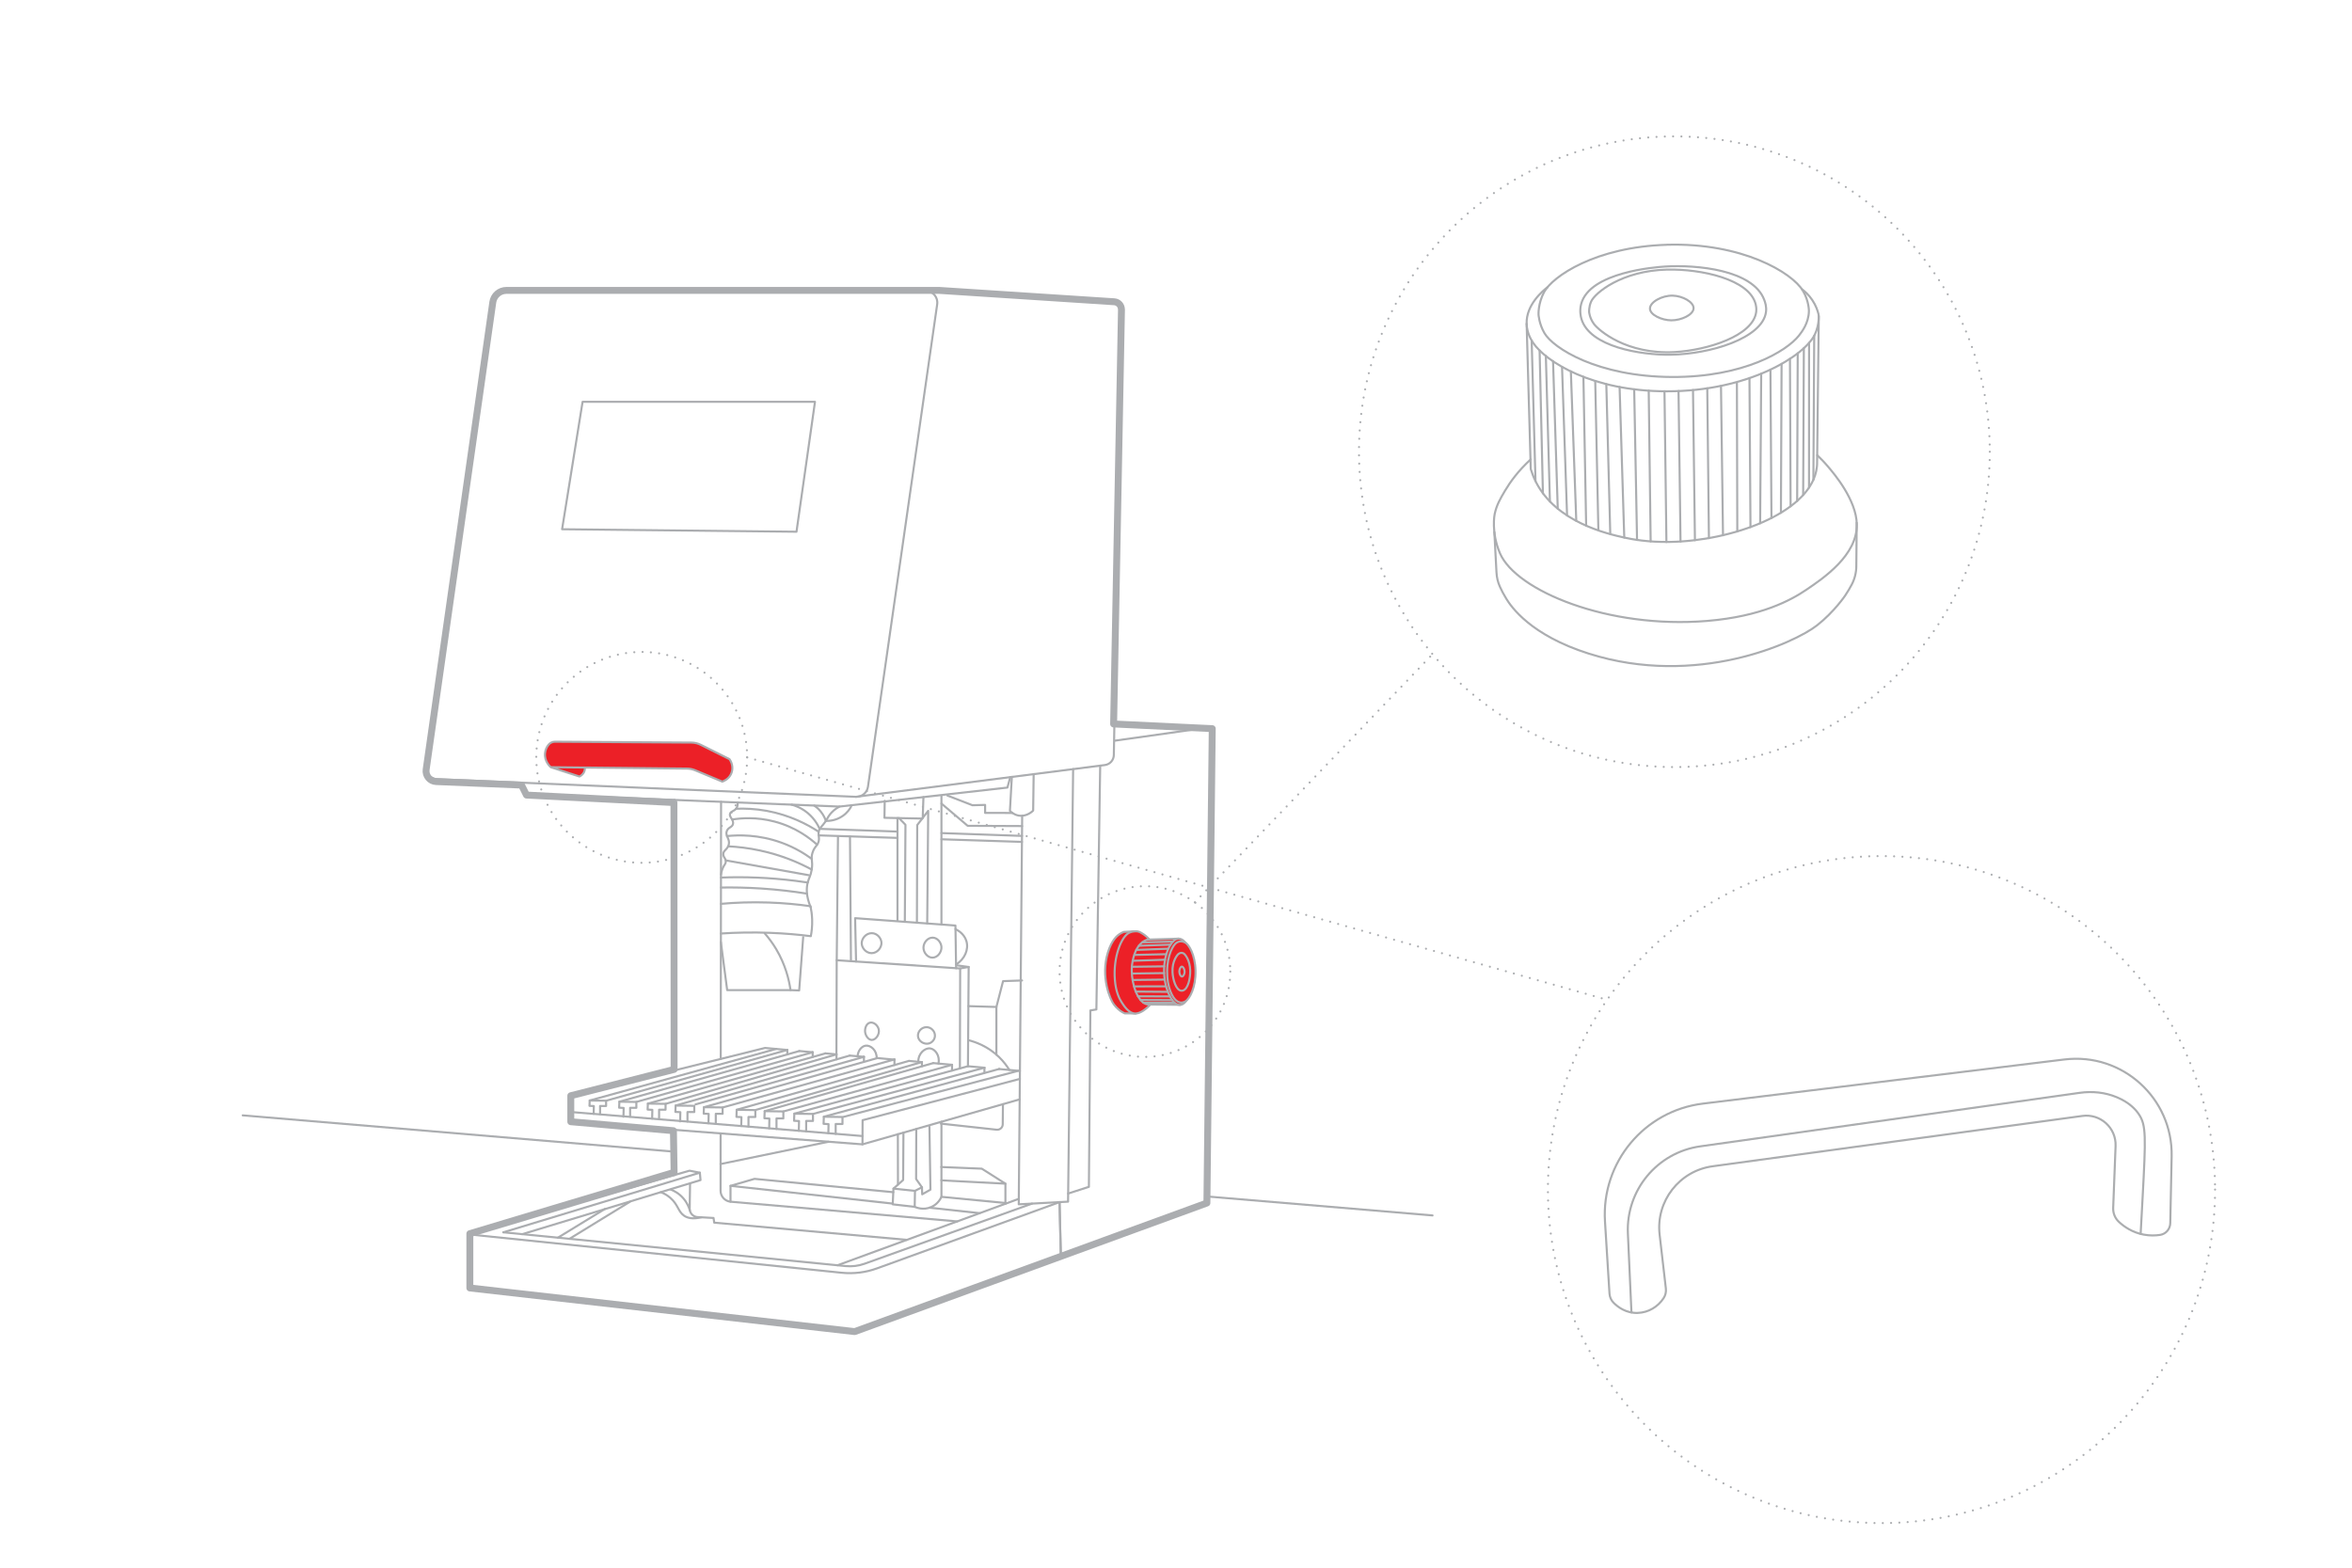 <?xml version="1.0" encoding="UTF-8"?>
<svg xmlns="http://www.w3.org/2000/svg" viewBox="0 0 850.39 566.93">
  <defs>
    <style>
      .cls-1 {
        stroke-dasharray: 0 3;
      }

      .cls-1, .cls-2, .cls-3, .cls-4, .cls-5 {
        stroke-linecap: round;
        stroke-linejoin: round;
      }

      .cls-1, .cls-2, .cls-3, .cls-5 {
        fill: none;
      }

      .cls-1, .cls-2, .cls-4, .cls-5 {
        stroke-width: .75px;
      }

      .cls-1, .cls-3, .cls-4, .cls-5 {
        stroke: #abadb0;
      }

      .cls-2 {
        stroke: #abadaf;
      }

      .cls-3 {
        stroke-width: 2.5px;
      }

      .cls-4 {
        fill: #ec2027;
      }
    </style>
  </defs>
  <g id="line_drawing" data-name="line drawing">
    <g>
      <g>
        <path class="cls-4" d="m409.96,336.81l-3.64.2c-.38.14-.92.38-1.52.77-.62.41-2.82,1.98-4.26,6.76-2.65,8.82.82,16.87,2.2,18.71,1.05,1.41,2.31,2.3,2.31,2.3.62.44,1.18.72,1.58.91,1.35.01,2.71.03,4.06.04"/>
        <path class="cls-4" d="m415.61,339.79c-.89-1.03-1.77-1.69-2.42-2.1-.58-.37-1.1-.7-1.82-.85,0,0-1.4-.31-3.04.44-2.89,1.31-5.88,8.85-5.24,16.98.35,4.45,1.61,6.88,2.42,8.14.89,1.4,2.67,4.18,5.07,4.12,1.89-.04,3.89-1.83,4.47-2.36.39-.35.68-.66.88-.88"/>
        <path class="cls-4" d="m426.13,339.45c-3.76.11-7.52.23-11.27.34-.24.08-.61.21-1.02.43-3.13,1.69-4.01,5.85-4.3,7.23-.13.64-.37,1.93-.34,3.73.08,5.1,2.2,11.25,5.48,12,.25.06.46.07.51.07,3.84.05,7.68.09,11.53.14"/>
        <path class="cls-4" d="m428.78,341.15c-.23-.34-1.23-1.71-2.65-1.7-.74,0-1.28.39-1.48.54-1.46,1.03-3.76,4.84-3.76,10.96,0,6.7,2.76,11.29,4.4,12.12.83.42,1.58.31,1.58.31,1.05-.16,1.71-1.03,1.95-1.37"/>
        <path class="cls-4" d="m432.25,350.95c-.16-5.83-2.45-9.38-3.67-10.07-.89-.5-1.74-.46-1.74-.46s-.73.04-1.45.49c-1.15.71-3.37,4.32-3.4,10.43-.03,5.94,2.03,9.44,3.2,10.41.28.23.96.81,1.91.82,0,0,.78.02,1.59-.5,1.4-.89,3.73-4.99,3.56-11.14Z"/>
        <path class="cls-5" d="m430.33,350.98c-.09-3.74-1.81-5.93-2.48-6.24-.42-.2-.82-.16-.82-.16s-.47.04-.93.4c-.48.38-2.37,2.66-2.17,6.6.14,2.67,1.25,6.44,3.11,6.69.07,0,.29.03.58-.04,1.97-.49,2.77-4.52,2.71-7.25Z"/>
        <path class="cls-5" d="m428.31,351.43c.02-.88-.51-1.88-1.01-1.87-.48.02-.89.97-.9,1.75,0,.83.44,1.82.94,1.83.49,0,.96-.92.98-1.71Z"/>
        <path class="cls-5" d="m424.05,340.52c-3.69.09-7.39.18-11.08.27"/>
        <path class="cls-5" d="m423.21,341.62c-3.81.13-7.62.26-11.43.39"/>
        <path class="cls-5" d="m410.83,343.52c3.87-.15,7.73-.3,11.6-.44"/>
        <path class="cls-5" d="m421.69,345.07c-3.84.09-7.67.17-11.51.26"/>
        <path class="cls-5" d="m409.54,347.45c3.89-.13,7.79-.26,11.68-.38"/>
        <path class="cls-5" d="m409.24,349.62c3.9-.05,7.79-.11,11.69-.16"/>
        <path class="cls-5" d="m409.23,352.06c3.89-.05,7.78-.11,11.67-.16"/>
        <path class="cls-5" d="m409.5,354.39c3.87-.05,7.75-.09,11.62-.14"/>
        <path class="cls-5" d="m421.52,356.69c-3.84.01-7.67.02-11.51.03"/>
        <path class="cls-5" d="m410.65,358.59c3.87.03,7.74.06,11.6.09"/>
        <path class="cls-5" d="m411.46,360.29c3.85.02,7.7.04,11.55.05"/>
        <path class="cls-5" d="m412.38,361.62c3.82.02,7.64.03,11.45.05"/>
        <path class="cls-5" d="m413.41,362.6c3.74,0,7.48,0,11.23,0"/>
      </g>
      <polygon class="cls-5" points="210.64 145.31 294.67 145.31 287.98 192.29 203.23 191.39 210.64 145.31"/>
      <path class="cls-5" d="m182.74,105.19h151.92c2.58,0,4.56,2.28,4.19,4.84l-25.03,174.49c-.31,2.15-2.2,3.72-4.37,3.63l-151.47-6.39c-2.51-.11-4.38-2.36-4.01-4.84l24.57-168.1c.3-2.08,2.09-3.62,4.19-3.62Z"/>
      <path class="cls-5" d="m309.45,288.15c30-3.83,60.01-7.65,90.01-11.48,1.84-.23,3.23-1.78,3.26-3.64.96-53.5,1.93-107,2.89-160.5.04-2.01-1.53-3.69-3.54-3.8-22.47-1.18-44.95-2.36-67.42-3.55"/>
      <path class="cls-5" d="m188.42,283.04c.72,1.37,1.44,2.75,2.16,4.12,37.65,1.51,75.3,3.01,112.94,4.52,20.24-2.29,40.48-4.58,60.72-6.87.35-1.26.69-2.52,1.04-3.79"/>
      <path class="cls-4" d="m199.16,277.44l49.24.51c1.01.01,2,.22,2.93.6,3.27,1.37,6.55,2.73,9.82,4.1.37-.12,2.21-.76,3.14-2.69.83-1.71.62-3.79-.53-5.43-3.45-1.72-6.91-3.45-10.36-5.17-1.07-.53-2.25-.82-3.44-.82-16.44-.1-32.87-.21-49.31-.31-.91,0-1.78.4-2.34,1.11-.56.71-1.14,1.74-1.26,3.09-.26,2.96,1.89,4.83,2.1,5.01,3.45,1.12,6.91,2.25,10.36,3.37.27-.13,1.2-.6,1.69-1.69.29-.64.29-1.23.27-1.56"/>
      <path class="cls-5" d="m386.2,431.62c2.49-.81,4.99-1.62,7.5-2.42.18-21.26.36-42.53.54-63.79.73-.11,1.44-.23,2.17-.36.45-29.39.92-58.77,1.38-88.16"/>
      <path class="cls-5" d="m403.09,267.85c11.33-1.6,21.99-3.1,33.33-4.69,1-.14,1.9.65,1.88,1.66-.77,56.28-1.53,112.58-2.3,168.87-.01.99-.65,1.87-1.58,2.21-16.94,6.2-33.9,12.39-50.85,18.6-.17-6.59-.33-13.19-.48-19.78"/>
      <path class="cls-5" d="m365.84,280.96c-.23,4.09-.46,8.17-.69,12.26.4.42,1.48,1.43,3.16,1.72,2.91.5,5.03-1.59,5.24-1.81.06-4.39.12-8.78.18-13.18"/>
      <path class="cls-5" d="m369.58,294.99c-.41,46.84-.83,93.69-1.24,140.53l17.83-.96c.61-52.14,1.22-104.29,1.83-156.43"/>
      <path class="cls-5" d="m436.42,263.16c-11.11-.41-22.22-.81-33.33-1.22"/>
      <path class="cls-5" d="m383.58,454.5c-22.52,8.26-45.04,16.52-67.57,24.78-4.17,1.53-8.64,2.07-13.06,1.58l-131.89-14.69c-1.08-.12-1.9-1.04-1.89-2.12.03-5.89.05-11.78.08-17.68,45.02,4.63,90.05,9.27,135.07,13.9,4.31.44,8.66-.09,12.73-1.57,22.01-7.99,44.03-15.98,66.04-23.97l.48,19.78Z"/>
      <path class="cls-5" d="m169.26,446.37c26.68-7.67,53.37-15.34,80.05-23.01,1.24.24,2.49.48,3.73.72-23.68,7.19-47.37,14.38-71.05,21.56"/>
      <path class="cls-5" d="m182,445.64c41.73,4.15,81.99,8.06,123.73,12.21,2.33.23,4.68-.06,6.88-.85l60.54-21.74"/>
      <path class="cls-5" d="m253.04,424.08c.08.89.16,1.79.24,2.68-21.5,6.52-43,13.04-64.5,19.56"/>
      <path class="cls-5" d="m288.98,380.08h.01c1.61.15,3.23.29,4.84.44"/>
      <path class="cls-5" d="m307.23,381.73l5.12.45h.01"/>
      <path class="cls-5" d="m328.64,383.66l2.72.25c.66.06,1.31.12,1.97.18"/>
      <path class="cls-5" d="m355.93,386.12c-1.98-.18-3.97-.36-5.96-.54"/>
      <path class="cls-5" d="m361.18,386.59h.01c2.53.23,5.03.45,7.56.69"/>
      <path class="cls-5" d="m344.23,385.06h-.01c-2.27-.21-4.54-.41-6.81-.61"/>
      <path class="cls-5" d="m323.4,383.19c-.06-.01-.12-.01-.18-.01h-.01c-1.99-.19-3.99-.37-5.98-.55h-.01"/>
      <path class="cls-5" d="m302.44,381.29h-.01c-1.33-.12-2.68-.23-4.02-.36"/>
      <path class="cls-5" d="m284.66,379.7c-1.33-.12-2.68-.25-4.02-.37h-.01c-1.35-.11-2.68-.23-4.03-.36-23.31,5.78-46.63,11.57-69.94,17.34-.11,3.14-.23,6.26-.36,9.39,35.18,2.71,70.35,5.42,105.53,8.13,18.94-5.42,37.89-10.84,56.83-16.26"/>
      <path class="cls-5" d="m368.74,390.17c-18.95,4.98-37.91,9.96-56.86,14.93-.01,2.91-.03,5.82-.04,8.73"/>
      <path class="cls-5" d="m311.85,410.83c-35.1-2.89-70.2-5.78-105.31-8.68"/>
      <path class="cls-5" d="m214.64,402.82c.02-.94.05-1.88.07-2.83-.53-.03-1.05-.05-1.58-.08.03-.64.05-1.29.08-1.93,1.98.03,3.95.05,5.93.08v1.9h-2.17v2.86"/>
      <path class="cls-5" d="m225.42,403.84c.02-1.06.05-2.12.07-3.17-.55-.03-1.09-.06-1.64-.09.03-.72.06-1.45.09-2.17,2.05.03,4.09.06,6.14.09v2.13h-2.25v3.21"/>
      <path class="cls-5" d="m235.79,404.5c.02-1.05.05-2.1.07-3.15-.57-.03-1.14-.06-1.71-.09.03-.72.06-1.44.09-2.16,2.13.03,4.26.06,6.4.09v2.11h-2.34v3.19"/>
      <path class="cls-5" d="m245.91,405.54c.03-1.12.05-2.24.08-3.35-.6-.03-1.2-.06-1.8-.09.03-.76.06-1.53.09-2.29,2.25.03,4.5.06,6.75.09v2.25h-2.47v3.4"/>
      <path class="cls-5" d="m256.15,406.23c.03-1.14.05-2.27.08-3.41-.6-.03-1.2-.06-1.8-.09.03-.78.06-1.55.09-2.33,2.25.03,4.5.06,6.75.09v2.28h-2.47v3.45"/>
      <path class="cls-5" d="m268,407.22c.03-1.08.04-2.16.07-3.23-.61-.03-1.21-.07-1.8-.1.03-.86.06-1.71.08-2.55,2.26.03,4.5.07,6.75.1v2.5h-2.48v3.51"/>
      <path class="cls-5" d="m278.11,408.06c.03-1.18.04-2.37.07-3.55-.59-.04-1.2-.07-1.8-.11.04-.85.07-1.72.1-2.57,2.26.04,4.5.07,6.75.11v2.52h-2.48v3.8"/>
      <path class="cls-5" d="m288.82,408.94c.03-1.18.06-2.37.08-3.53-.61-.03-1.2-.07-1.8-.1.03-.87.07-1.72.1-2.57,2.24.03,4.5.07,6.74.1v2.53h-2.46v3.8"/>
      <path class="cls-5" d="m299.5,409.82c.01-1.1.04-2.2.07-3.3-.61-.04-1.2-.07-1.8-.11.03-.85.07-1.72.1-2.57,2.24.04,4.5.07,6.74.11v2.52h-2.46v3.58"/>
      <path class="cls-5" d="m304.97,403.9c21.08-5.56,42.16-11.11,63.24-16.67"/>
      <path class="cls-5" d="m297.86,403.84c21.16-5.76,42.33-11.52,63.49-17.28"/>
      <path class="cls-5" d="m293.94,402.83c20.66-5.57,41.32-11.14,61.99-16.71"/>
      <path class="cls-5" d="m287.2,402.73c20.93-5.72,41.85-11.43,62.78-17.15"/>
      <path class="cls-5" d="m283.23,401.94c20.33-5.62,40.66-11.25,61-16.87"/>
      <path class="cls-5" d="m276.47,401.83c20.31-5.79,40.62-11.58,60.93-17.38"/>
      <path class="cls-5" d="m273.1,401.43c20.08-5.78,40.15-11.57,60.23-17.35"/>
      <path class="cls-5" d="m328.64,383.66c-.61.18-1.22.34-1.83.52-20.16,5.72-40.3,11.44-60.46,17.15"/>
      <path class="cls-5" d="m261.27,400.5c20.71-5.79,41.42-11.58,62.13-17.38"/>
      <path class="cls-5" d="m254.52,400.4c20.9-5.92,41.8-11.85,62.71-17.77"/>
      <path class="cls-5" d="m251.48,399.38c20.29-5.73,40.59-11.46,60.88-17.19"/>
      <path class="cls-5" d="m244.28,399.8c20.98-6.02,41.96-12.05,62.94-18.07"/>
      <path class="cls-5" d="m240.65,399.19c20.6-5.97,41.2-11.93,61.8-17.9"/>
      <path class="cls-5" d="m234.25,399.11c21.39-6.06,42.78-12.12,64.17-18.17"/>
      <path class="cls-5" d="m230.08,398.49c21.25-5.99,42.5-11.98,63.75-17.97"/>
      <path class="cls-5" d="m223.94,398.41c21.68-6.11,43.37-12.22,65.05-18.32"/>
      <path class="cls-5" d="m219.13,398.06c21.84-6.12,43.68-12.25,65.53-18.37"/>
      <path class="cls-5" d="m213.21,397.98c22.48-6.22,44.96-12.44,67.44-18.66"/>
      <path class="cls-5" d="m284.66,379.69v1.61"/>
      <path class="cls-5" d="m293.83,380.52v1.71"/>
      <path class="cls-5" d="m302.45,381.3v1.78"/>
      <path class="cls-5" d="m312.36,382.19v1.77"/>
      <path class="cls-5" d="m323.4,383.12v1.98"/>
      <path class="cls-5" d="m333.33,384.08v1.49"/>
      <path class="cls-5" d="m344.22,385.07v2.08"/>
      <path class="cls-5" d="m355.93,386.12v1.85"/>
      <path class="cls-5" d="m243.92,289.29c-.01,32.6-.01,65.19-.01,97.79"/>
      <path class="cls-5" d="m243.89,424.92v-16.31"/>
      <path class="cls-5" d="m260.55,409.89c-.01,6.91-.01,13.81-.02,20.71,0,2.07,1.58,3.8,3.64,3.98,27.32,2.37,54.63,4.75,81.95,7.12"/>
      <path class="cls-5" d="m260.71,289.97c-.04,30.99-.08,61.99-.12,92.98"/>
      <path class="cls-5" d="m368.35,433.54c-21.85,8.01-43.69,16.01-65.54,24.02"/>
      <path class="cls-5" d="m327.9,448.37c-23.22-2.07-46.45-4.15-69.67-6.22-.08-.56-.16-1.12-.24-1.69-1.92-.11-3.85-.21-5.77-.32-1.62-.09-2.88-1.44-2.86-3.06.05-3.01.09-6.02.14-9.02"/>
      <path class="cls-5" d="m201.69,447.6c5.69-3.48,11.39-6.96,17.08-10.44"/>
      <path class="cls-5" d="m227.72,434.62c-7.28,4.46-14.57,8.92-21.85,13.39"/>
      <path class="cls-5" d="m238.91,431.12c.84.32,2.15.93,3.45,2.06,2.87,2.49,2.8,5.02,5.04,6.5,1.05.69,2.88,1.33,6.18.54"/>
      <path class="cls-5" d="m249.41,437.71c-.27-.97-.88-2.63-2.27-4.27-1.68-1.98-3.63-2.88-4.61-3.25"/>
      <path class="cls-5" d="m349.97,385.58c.09-11.97.17-23.93.26-35.9-1.02.18-2.05.36-3.07.54-.03,12.05-.07,24.1-.1,36.15"/>
      <path class="cls-5" d="m347.16,350.23c-14.88-.99-29.76-1.99-44.64-2.98-.03,11.35-.07,22.7-.1,34.04"/>
      <path class="cls-5" d="m362.63,399.3c-.03,2.43-.05,4.85-.08,7.28-.01,1.18-1.04,2.08-2.21,1.96-6.71-.73-13.42-1.47-20.13-2.2"/>
      <path class="cls-5" d="m340.39,334.32v-46.43"/>
      <path class="cls-5" d="m340.39,405.66v27.15c-.23.51-1.24,2.63-3.7,3.7-2.92,1.28-5.56.11-5.97-.08.03-1.93.06-3.86.1-5.79.84-.41,1.68-.84,2.53-1.27.03.85.06,1.69.08,2.53.99-.56,1.99-1.11,2.98-1.68-.12-7.59-.25-15.18-.36-22.78"/>
      <path class="cls-5" d="m330.81,430.65l-7.77-.81c-.09,1.9-.18,3.79-.27,5.69,2.65.3,5.3.6,7.95.9"/>
      <path class="cls-5" d="m326.65,409.6c-.04,5.71-.07,11.43-.11,17.14-.63.55-1.27,1.11-1.88,1.66-.54.48-1.07.95-1.61,1.43"/>
      <path class="cls-5" d="m325.03,295.85c.78.81,1.57,1.62,2.35,2.42-.08,11.69-.15,23.4-.23,35.09"/>
      <path class="cls-5" d="m324.49,295.84v36.96"/>
      <path class="cls-5" d="m324.63,410.18c.01,6.07.02,12.15.04,18.22"/>
      <path class="cls-5" d="m331.52,333.68c.04-11.77.07-23.53.11-35.31,1.32-1.72,2.64-3.44,3.97-5.16-.12,13.58-.23,27.15-.36,40.73"/>
      <path class="cls-5" d="m333.35,429.38c-.72-1-1.42-2.01-2.12-3.01.01-6.04.04-12.05.06-18.09h0"/>
      <path class="cls-5" d="m260.53,420.95c13.01-2.69,26.01-5.37,39.02-8.06"/>
      <path class="cls-5" d="m340.32,422.03c4.88.2,9.77.4,14.65.6,2.85,1.81,5.7,3.61,8.55,5.42-7.72-.4-15.45-.8-23.17-1.2"/>
      <path class="cls-5" d="m363.52,428.06v7.29"/>
      <path class="cls-5" d="m363.52,435.04c-7.72-.74-15.42-1.49-23.13-2.23"/>
      <path class="cls-5" d="m322.78,435.26c-19.56-2.13-39.1-4.28-58.66-6.42,2.9-.84,5.79-1.69,8.68-2.53l50.17,4.83"/>
      <path class="cls-5" d="m354.24,438.72c-6.04-.66-12.09-1.32-18.13-1.98h-.01"/>
      <path class="cls-5" d="m264.12,428.84v5.74"/>
      <path class="cls-5" d="m369.54,354.57c-2.29.08-4.58.16-6.87.24-.8,3.11-1.61,6.22-2.41,9.34v17.25"/>
      <path class="cls-5" d="m350.04,376.13c2.56.64,7.11,2.19,11.19,6.15,1.65,1.6,2.84,3.23,3.71,4.65"/>
      <path class="cls-5" d="m360.27,364.15c-3.38-.1-6.75-.2-10.13-.3"/>
      <path class="cls-5" d="m309.52,347.72c-.11-5.23-.22-10.45-.34-15.68,5.98.44,11.98.87,17.96,1.32,1.46.1,2.92.21,4.37.32,2.96.21,5.91.43,8.87.65,1.69.12,3.37.25,5.06.37.01.44.01.89.03,1.33.07,4.7.15,9.39.22,14.11"/>
      <path class="cls-5" d="m350.24,349.69c-1.4-.2-2.8-.39-4.2-.59"/>
      <path class="cls-5" d="m345.47,336.02c.47.22,3.12,1.48,3.95,4.33.88,2.99-.6,6.51-3.74,8.43"/>
      <path class="cls-5" d="m337.2,339.09c-1.88-.03-3.31,1.87-3.31,3.61,0,1.74,1.42,3.61,3.25,3.61,1.91,0,3.36-2.04,3.25-3.86-.1-1.58-1.4-3.34-3.19-3.37Z"/>
      <path class="cls-5" d="m315.2,337.47c-2.06-.03-3.63,1.87-3.64,3.61,0,1.74,1.56,3.61,3.57,3.61,2.1,0,3.69-2.04,3.57-3.86-.11-1.58-1.54-3.34-3.5-3.37Z"/>
      <path class="cls-5" d="m333.88,288.25c-.1,2.5-.18,5.03-.26,7.54"/>
      <path class="cls-5" d="m333.44,296.02c-4.55-.1-9.11-.18-13.66-.28.03-2.05.06-4.1.1-6.13"/>
      <path class="cls-5" d="m334.97,371.46c-1.79,0-3.21,1.61-3.07,3.25.15,1.88,2.29,3.13,4.02,2.62,1.16-.34,2.09-1.47,2.12-2.76.04-1.62-1.35-3.12-3.07-3.12Z"/>
      <path class="cls-5" d="m332.02,383.96c-.05-3.06,2.43-5.07,4.3-4.82,1.8.24,3.6,2.64,2.98,5.48"/>
      <path class="cls-5" d="m310.07,382.04c.1-2.08,1.46-3.68,2.89-3.89,1.81-.26,4.12,1.67,4.01,4.55"/>
      <path class="cls-5" d="m315.18,376.07c-1.24-.03-2.25-1.55-2.39-2.89-.14-1.25.4-3,1.72-3.34,1.38-.36,2.9.99,3.21,2.44.38,1.78-1.06,3.83-2.53,3.79Z"/>
      <path class="cls-5" d="m276.54,337.58c1.35,1.56,2.77,3.43,4.1,5.66,3.34,5.62,4.64,11.03,5.18,14.82l3.13.12c.48-6.43.96-12.85,1.45-19.28"/>
      <path class="cls-5" d="m260.66,326.86c5.12-.46,10.89-.69,17.2-.48,5.53.18,10.61.68,15.18,1.33.29,1.34.54,2.97.6,4.82.08,2.37-.17,4.42-.48,6.02-4.49-.57-9.37-1-14.58-1.2-6.48-.26-12.49-.12-17.94.24"/>
      <path class="cls-5" d="m285.81,358.06h-22.89c-.76-5.78-1.52-11.57-2.28-17.35"/>
      <path class="cls-5" d="m260.68,316.26c.19-1.31.59-2.26.92-2.89.45-.85.73-1.03.81-1.63.16-1.19-.81-1.58-.9-2.71-.12-1.52,1.56-1.76,1.99-3.61.49-2.12-1.39-3.11-.72-4.88.55-1.45,1.99-1.3,2.26-2.62.31-1.55-1.54-2.47-1.08-3.7.37-1,1.75-.84,2.44-2.17.34-.66.34-1.35.28-1.84"/>
      <path class="cls-5" d="m303.52,291.68c-1.67.9-2.7,1.92-3.34,2.71-1.11,1.36-1.06,2.02-2.62,3.89-.76.91-1.07,1.11-1.36,1.81-.52,1.28-.06,2.07-.09,3.34-.06,2.22-1.53,2.33-2.35,4.97-.72,2.32.24,2.8-.27,6.05-.37,2.36-1,2.93-1.45,4.7-.49,1.95-.64,4.86,1.07,8.91"/>
      <path class="cls-5" d="m295.43,305.47c-2.5-2.26-7.66-6.33-15.4-8.37-6.56-1.73-12.14-1.25-15.33-.73"/>
      <path class="cls-5" d="m266.1,292.47c3.13-.13,6.93,0,11.16.77,8.43,1.55,14.79,4.96,18.75,7.56"/>
      <path class="cls-5" d="m293.51,310.6c-2.64-1.93-6.33-4.2-11.07-5.9-8.15-2.94-15.38-2.78-19.59-2.35"/>
      <path class="cls-5" d="m263.27,306.06c3.42.17,7.33.6,11.58,1.52,7.75,1.67,14.02,4.39,18.64,6.87"/>
      <path class="cls-5" d="m292.05,319.15c-1.42-.22-2.85-.42-4.31-.6-9.56-1.21-18.62-1.51-27.07-1.2"/>
      <path class="cls-5" d="m260.67,320.96c4.55-.07,9.45.02,14.66.36,5.93.39,11.44,1.05,16.46,1.85"/>
      <path class="cls-5" d="m292.44,316.5c-10.02-1.79-20.04-3.57-30.06-5.36"/>
      <path class="cls-5" d="m286.18,290.99c1.25.33,2.94.95,4.69,2.14,3.27,2.23,4.84,5.17,5.49,6.62"/>
      <path class="cls-5" d="m294.41,291.32c.66.46,1.52,1.16,2.34,2.17,1.02,1.27,1.57,2.52,1.86,3.38"/>
      <path class="cls-5" d="m307.74,291.68c-.46.83-1.37,2.22-3.01,3.37-2.53,1.78-5.16,1.84-6.12,1.81"/>
      <path class="cls-5" d="m324.49,300.72c-9.37-.32-18.75-.65-28.13-.98"/>
      <path class="cls-5" d="m369.51,302.29c-9.7-.34-19.41-.67-29.12-1.02"/>
      <path class="cls-5" d="m324.49,303.01c-9.49-.3-18.98-.61-28.47-.91"/>
      <path class="cls-5" d="m369.49,304.45c-9.7-.32-19.41-.62-29.1-.94"/>
      <path class="cls-5" d="m302.98,302.7c-.15,14.85-.3,29.7-.45,44.54"/>
      <path class="cls-5" d="m307.32,302.46c.12,15.04.23,30.09.35,45.13"/>
      <path class="cls-5" d="m340.39,290.6c3.16,2.68,6.32,5.36,9.49,8.04,6.56.03,13.11.06,19.67.09"/>
      <path class="cls-5" d="m342.56,287.71c3.01,1.16,6.02,2.33,9.04,3.49,1.53-.04,3.05-.08,4.58-.12v2.89c3.3,0,6.59.01,9.89.02"/>
      <path class="cls-5" d="m517.95,439.54c-27.31-2.3-54.62-4.59-81.93-6.89"/>
      <path class="cls-5" d="m243.89,416.49c-52.04-4.37-104.09-8.76-156.13-13.14"/>
      <path class="cls-3" d="m405.48,111.94l-2.84,149.87,35.66,1.69-1.93,171.55-127.34,46.5-139.15-15.78v-19.64l73.85-22.17-.24-15.06-37.11-3.25v-9.4l37.35-9.52-.06-96.5-53.31-2.71-1.81-3.61-30.86-1.27c-2.25-.09-3.92-2.11-3.61-4.33l24.1-169.02c.35-2.45,2.45-4.27,4.92-4.27h156.52l63.25,4.11c1.48.1,2.62,1.34,2.59,2.82Z"/>
    </g>
    <g>
      <path class="cls-2" d="m602.31,466.01c.14,1.2-.14,2.41-.8,3.42-2.06,3.18-5.53,5.22-9.32,5.36-4.21.16-7.21-2.08-8.81-3.7-.87-.88-1.37-2.05-1.45-3.28-.54-8.69-1.09-17.38-1.63-26.07-1.34-21.35,14.2-40.05,35.43-42.64,43.56-5.32,87.13-10.64,130.69-15.96,20.89-2.55,39.19,14,38.76,35.04-.17,8.05-.33,16.11-.5,24.16-.04,2.12-1.58,3.93-3.68,4.24-1.67.25-3.71.32-5.96-.11-4.09-.78-7.06-2.86-8.93-4.6-1.4-1.3-2.15-3.16-2.07-5.07.29-7.45.58-14.9.87-22.35.26-6.57-5.48-11.78-12-10.89-44.56,6.07-89.11,12.13-133.67,18.2-12.06,1.64-20.59,12.63-19.19,24.72.75,6.51,1.5,13.02,2.26,19.53Z"/>
      <path class="cls-2" d="m589.87,474.63c-.43-9.52-.86-19.03-1.29-28.55-.71-15.68,10.62-29.33,26.16-31.52,45.74-6.45,91.47-12.91,137.21-19.36,4.55-.64,9.21-.17,13.44,1.61,4.61,1.93,6.83,4.48,7.95,6.16,2.65,3.96,2.52,8.04,1.32,30.46-.16,2.97-.4,7.39-.69,12.78"/>
    </g>
    <circle class="cls-1" cx="680.27" cy="430.19" r="120.61"/>
    <circle class="cls-1" cx="232.02" cy="273.89" r="38.13"/>
    <line class="cls-1" x1="270.15" y1="273.89" x2="581.5" y2="361.67"/>
  </g>
  <g id="product">
    <g>
      <g>
        <path class="cls-5" d="m604.09,128.28c-11.05.15-29.33-2.93-32.3-12.93-.24-.82-.75-2.92-.11-5.38,3.03-11.61,27.07-13.37,30.31-13.58,11.42-.72,31.8,1.18,35.88,12.03.34.9.9,2.46.64,4.42-1.29,9.53-20.29,15.23-34.42,15.43Z"/>
        <path class="cls-5" d="m602.82,97.49c-16.51.4-26.16,8.45-27.53,11.56-.86,1.96-.72,3.81-.72,3.81s.17,2.18,1.77,4.34c1.69,2.26,11.74,11.06,29.1,10.12,11.76-.64,28.42-5.82,29.53-14.52.04-.32.15-1.36-.17-2.69-2.18-9.17-19.93-12.91-31.99-12.61Z"/>
        <path class="cls-5" d="m604.79,106.91c-3.9-.1-8.31,2.37-8.23,4.73.07,2.26,4.27,4.17,7.71,4.2,3.64.03,8.03-2.03,8.06-4.38.03-2.28-4.04-4.46-7.53-4.55Z"/>
        <path class="cls-5" d="m602.69,88.52c-25.73.75-41.36,11.42-44.41,17.12-2.22,4.16-2.01,8.1-2.01,8.1s.18,3.38,2.15,6.74c3.14,5.37,19.05,15.72,46.03,15.85,26.21.13,41.62-9.48,45.94-14.93,1.03-1.3,3.55-4.49,3.64-8.89,0,0,.07-3.63-2.19-7.4-3.92-6.55-22-17.39-49.14-16.6Z"/>
        <path class="cls-5" d="m559.52,103.86c-1.61,1.25-7.75,6.27-7.55,13.21.1,3.46,1.73,5.97,2.36,6.92,4.54,6.78,21.35,17.51,48.35,17.52,29.56,0,49.81-12.85,53.47-20.5,1.85-3.86,1.36-7.36,1.36-7.36-.3-1.24-.92-3.16-2.28-5.17-1.3-1.93-2.77-3.19-3.78-3.93"/>
        <path class="cls-5" d="m551.97,117.07c.5,17.52.99,35.04,1.49,52.55.34,1.14.92,2.83,1.9,4.74,7.43,14.57,25.8,18.68,31.91,20.04,2.81.63,8.51,1.71,16.47,1.58,22.5-.38,49.61-10.24,52.92-25.55.25-1.17.32-2.12.33-2.39.2-17.91.41-35.82.61-53.74"/>
        <path class="cls-5" d="m553.46,166.12c-4.56,4.14-7.46,8.24-9.28,11.3-1.62,2.73-3.07,5.15-3.77,8.5,0,0-1.37,6.53,1.93,14.19,5.79,13.48,39.05,27.4,74.89,24.44,19.64-1.63,30.33-7.52,35.91-11.3,6.16-4.17,18.42-12.47,18.2-23.65-.18-8.81-8.07-18.12-10.4-20.86-1.52-1.8-2.92-3.18-3.9-4.11"/>
        <path class="cls-5" d="m540.3,192.45l.77,14.56c.09,1.76.49,3.5,1.21,5.11.59,1.33,1.36,2.83,2.34,4.41,1.8,2.9,8.72,13.15,29.82,19.84,38.93,12.33,74.41-3.84,82.55-10.24,6.21-4.88,10.16-10.77,10.16-10.77.92-1.38,1.69-2.69,2.33-3.9,1.1-2.07,1.67-4.37,1.69-6.71.05-5.23.1-10.45.14-15.68"/>
        <path class="cls-5" d="m553.79,123.13c.46,16.95.92,33.9,1.38,50.85"/>
        <path class="cls-5" d="m556.66,126.74c.4,17.22.8,34.43,1.2,51.65"/>
        <path class="cls-5" d="m561.52,130.65c.57,17.77,1.13,35.53,1.7,53.3"/>
        <path class="cls-5" d="m564.77,132.66c.61,17.92,1.21,35.84,1.82,53.76"/>
        <path class="cls-5" d="m569.92,188.38c-.65-18.02-1.31-36.04-1.96-54.07"/>
        <path class="cls-5" d="m572.5,136.28c.33,17.95.66,35.89.99,53.84"/>
        <path class="cls-5" d="m576.77,137.77c.38,17.89.75,35.78,1.13,53.67"/>
        <path class="cls-5" d="m580.78,138.9c.48,18.09.95,36.18,1.43,54.27"/>
        <path class="cls-5" d="m587.27,194.41c-.56-18.15-1.13-36.3-1.69-54.46"/>
        <path class="cls-5" d="m590.86,140.79c.34,18.16.68,36.32,1.03,54.48"/>
        <path class="cls-5" d="m596.81,195.8c-.23-18.17-.47-36.34-.7-54.51"/>
        <path class="cls-5" d="m601.81,141.5l.7,54.5"/>
        <path class="cls-5" d="m607.61,195.83c-.24-18.14-.48-36.28-.72-54.41"/>
        <path class="cls-5" d="m612.12,141.06c.23,18.1.47,36.19.7,54.29"/>
        <path class="cls-5" d="m617.88,194.6c-.2-18.06-.4-36.11-.6-54.17"/>
        <path class="cls-5" d="m622.97,193.56c-.24-18.01-.48-36.01-.73-54.02"/>
        <path class="cls-5" d="m628,138.53c.05,17.89.09,35.77.14,53.66"/>
        <path class="cls-5" d="m632.54,136.74c.12,17.96.24,35.92.36,53.88"/>
        <path class="cls-5" d="m636.4,189.25c.13-18.03.25-36.06.38-54.1"/>
        <path class="cls-5" d="m640.12,133.68c.12,17.89.25,35.78.37,53.66"/>
        <path class="cls-5" d="m643.91,185.45c.08-17.95.16-35.9.24-53.85"/>
        <path class="cls-5" d="m647.18,129.76c.08,17.78.15,35.56.23,53.33"/>
        <path class="cls-5" d="m649.78,181.18c.07-17.8.14-35.6.2-53.4"/>
        <path class="cls-5" d="m652.2,125.92c-.08,17.7-.16,35.4-.25,53.11"/>
        <path class="cls-5" d="m654.07,176.35c0-17.45.02-34.9.02-52.34"/>
        <path class="cls-5" d="m655.95,121.41c-.1,17.37-.2,34.73-.3,52.1"/>
        <path class="cls-5" d="m558.92,128.75c.49,17.54.98,35.08,1.47,52.62"/>
      </g>
      <circle class="cls-1" cx="413.96" cy="351.35" r="30.87"/>
      <circle class="cls-1" cx="605.39" cy="163.36" r="114.04"/>
      <line class="cls-1" x1="432" y1="326.3" x2="517.95" y2="236.57"/>
    </g>
  </g>
</svg>
